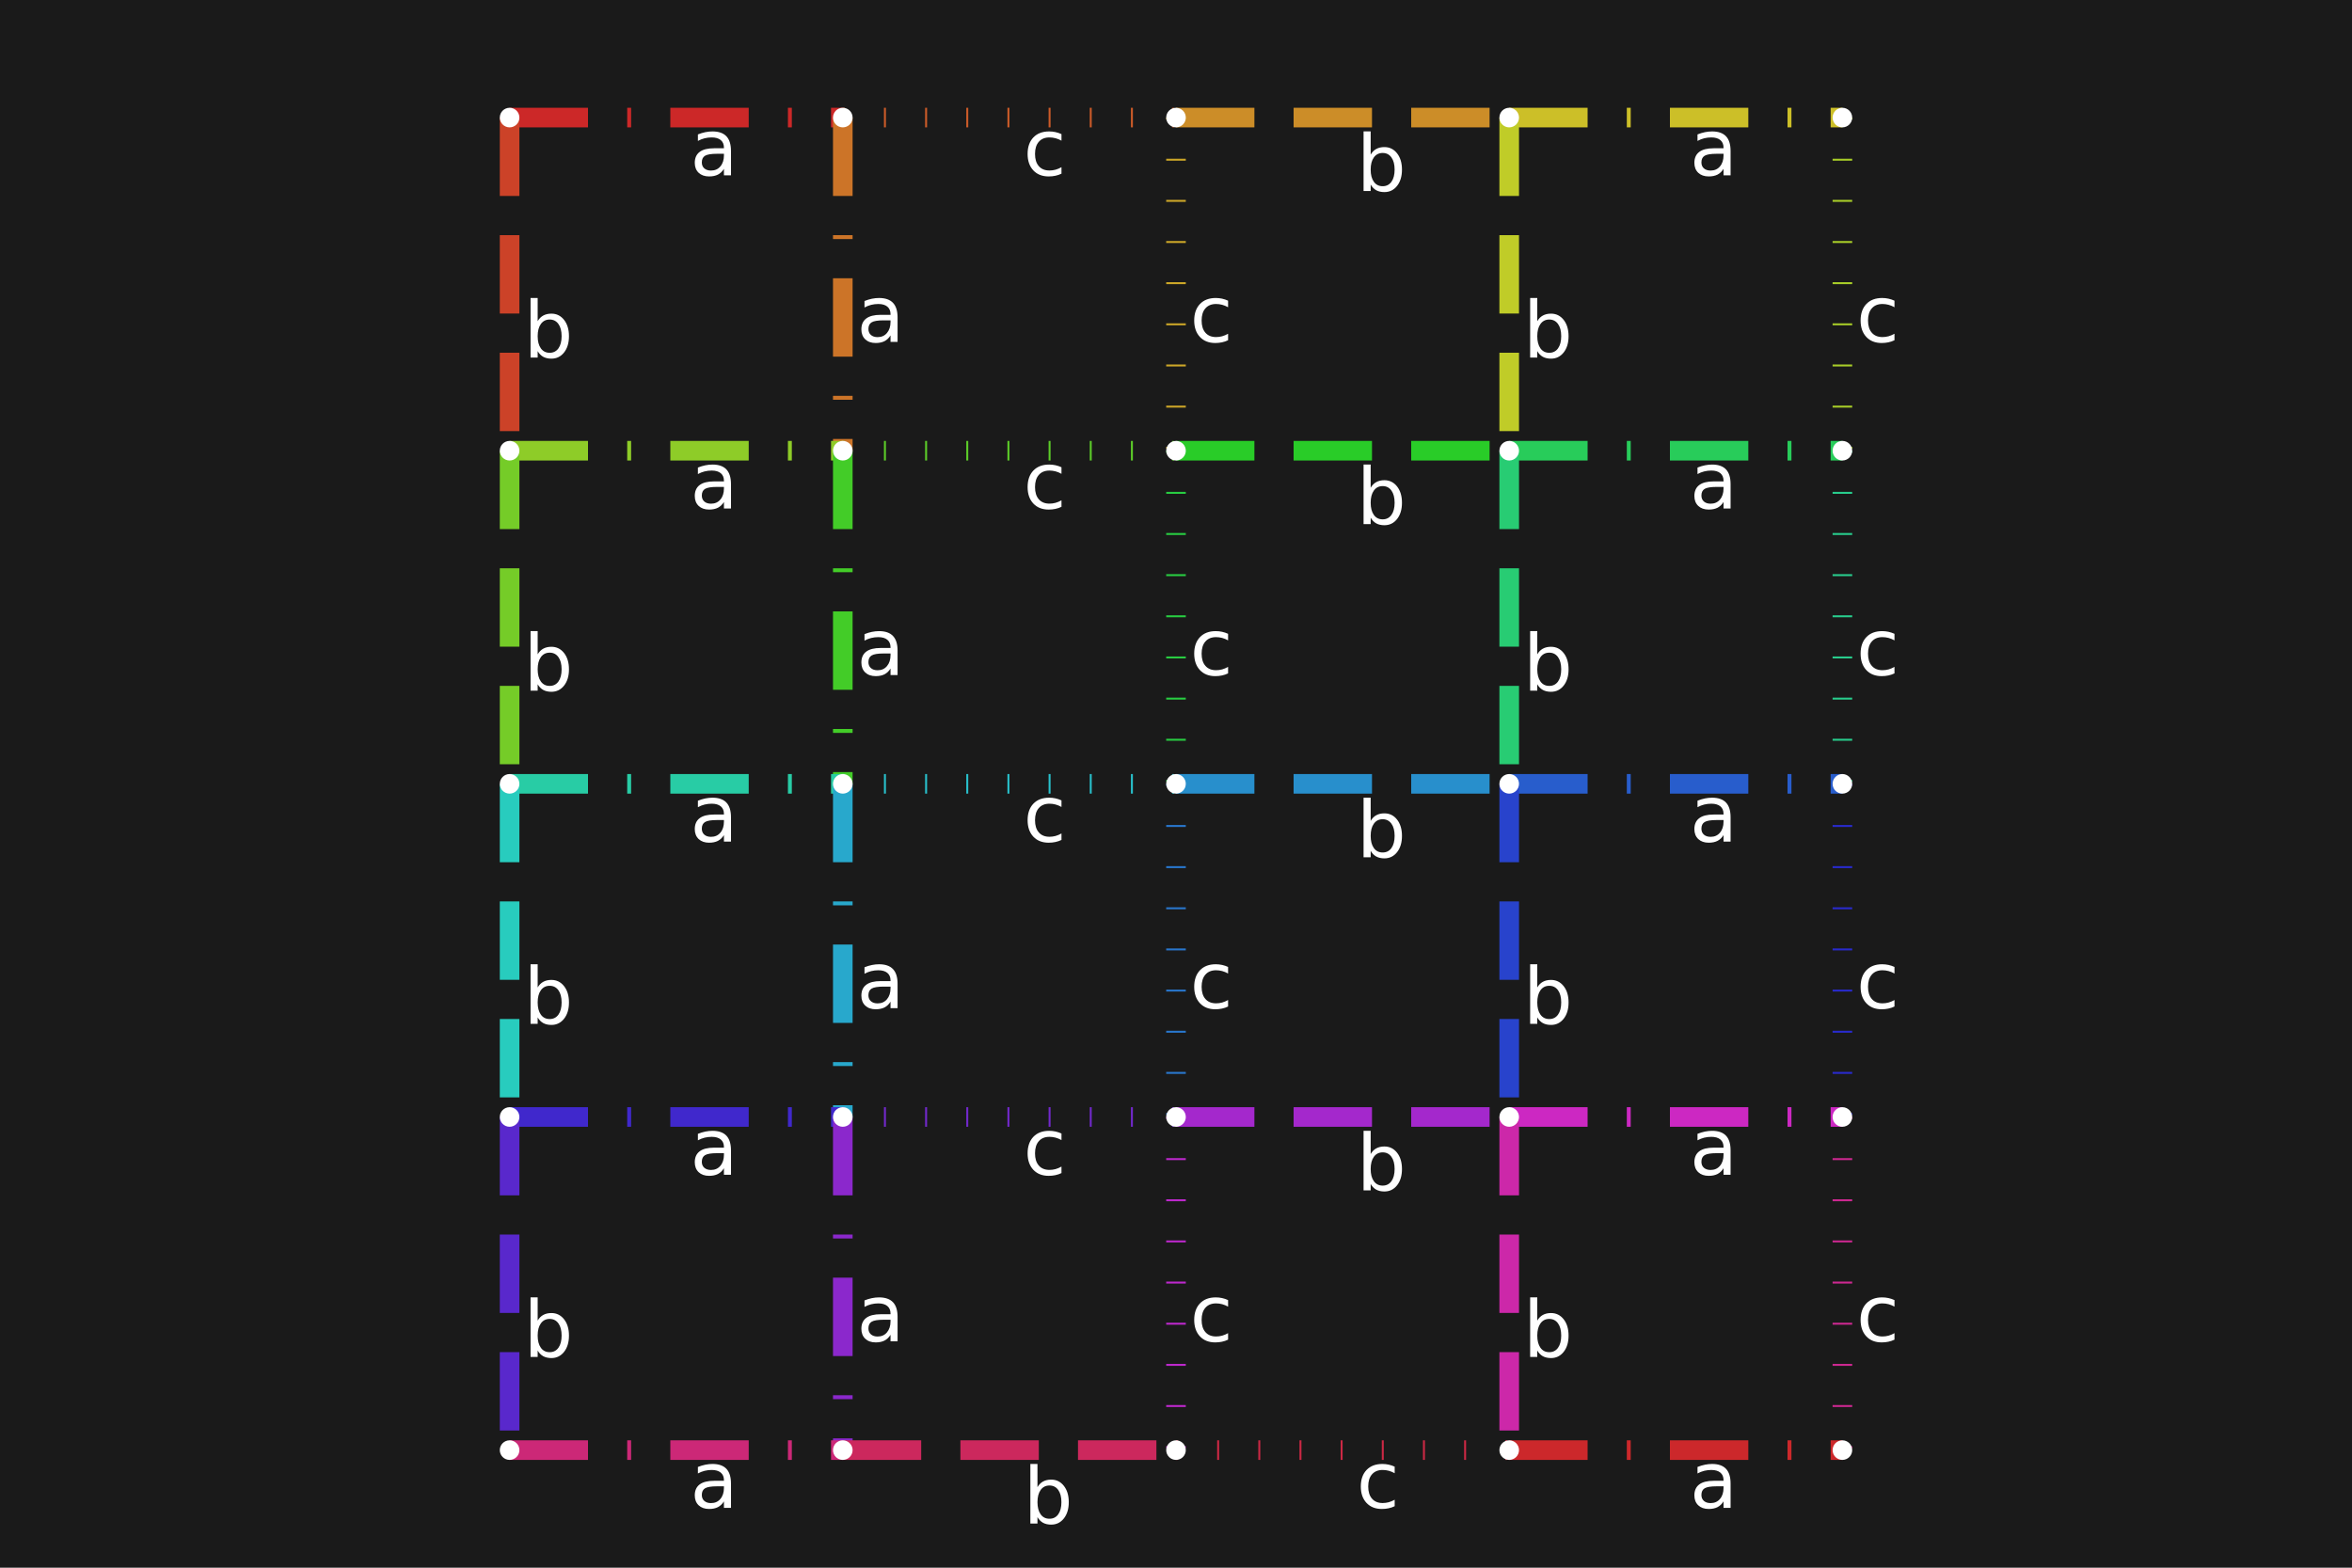 <?xml version="1.0" encoding="UTF-8"?>
<svg xmlns="http://www.w3.org/2000/svg" xmlns:xlink="http://www.w3.org/1999/xlink" width="600" height="400" viewBox="0 0 600 400">
<defs>
<g>
<g id="glyph-765899-0-0">
<path d="M 6.859 -5.5 C 5.398 -5.5 4.391 -5.332 3.828 -5 C 3.273 -4.664 3 -4.098 3 -3.297 C 3 -2.66 3.207 -2.156 3.625 -1.781 C 4.051 -1.406 4.625 -1.219 5.344 -1.219 C 6.344 -1.219 7.141 -1.57 7.734 -2.281 C 8.336 -2.988 8.641 -3.926 8.641 -5.094 L 8.641 -5.5 Z M 10.438 -6.234 L 10.438 0 L 8.641 0 L 8.641 -1.656 C 8.234 -1 7.723 -0.508 7.109 -0.188 C 6.492 0.125 5.742 0.281 4.859 0.281 C 3.742 0.281 2.852 -0.031 2.188 -0.656 C 1.531 -1.289 1.203 -2.133 1.203 -3.188 C 1.203 -4.414 1.613 -5.344 2.438 -5.969 C 3.258 -6.594 4.488 -6.906 6.125 -6.906 L 8.641 -6.906 L 8.641 -7.078 C 8.641 -7.91 8.367 -8.551 7.828 -9 C 7.285 -9.445 6.52 -9.672 5.531 -9.672 C 4.906 -9.672 4.297 -9.598 3.703 -9.453 C 3.117 -9.305 2.551 -9.082 2 -8.781 L 2 -10.438 C 2.656 -10.695 3.289 -10.891 3.906 -11.016 C 4.531 -11.141 5.133 -11.203 5.719 -11.203 C 7.301 -11.203 8.484 -10.789 9.266 -9.969 C 10.047 -9.145 10.438 -7.898 10.438 -6.234 Z M 10.438 -6.234 "/>
</g>
<g id="glyph-765899-0-1">
<path d="M 9.734 -5.453 C 9.734 -6.773 9.461 -7.812 8.922 -8.562 C 8.379 -9.32 7.633 -9.703 6.688 -9.703 C 5.727 -9.703 4.977 -9.32 4.438 -8.562 C 3.895 -7.812 3.625 -6.773 3.625 -5.453 C 3.625 -4.141 3.895 -3.102 4.438 -2.344 C 4.977 -1.594 5.727 -1.219 6.688 -1.219 C 7.633 -1.219 8.379 -1.594 8.922 -2.344 C 9.461 -3.102 9.734 -4.141 9.734 -5.453 Z M 3.625 -9.281 C 4 -9.926 4.473 -10.406 5.047 -10.719 C 5.629 -11.039 6.32 -11.203 7.125 -11.203 C 8.445 -11.203 9.523 -10.672 10.359 -9.609 C 11.191 -8.555 11.609 -7.172 11.609 -5.453 C 11.609 -3.734 11.191 -2.348 10.359 -1.297 C 9.523 -0.242 8.445 0.281 7.125 0.281 C 6.32 0.281 5.629 0.125 5.047 -0.188 C 4.473 -0.508 4 -0.992 3.625 -1.641 L 3.625 0 L 1.812 0 L 1.812 -15.203 L 3.625 -15.203 Z M 3.625 -9.281 "/>
</g>
<g id="glyph-765899-0-2">
<path d="M 9.75 -10.516 L 9.75 -8.844 C 9.25 -9.125 8.742 -9.332 8.234 -9.469 C 7.723 -9.602 7.207 -9.672 6.688 -9.672 C 5.52 -9.672 4.613 -9.301 3.969 -8.562 C 3.32 -7.832 3 -6.797 3 -5.453 C 3 -4.117 3.32 -3.082 3.969 -2.344 C 4.613 -1.602 5.52 -1.234 6.688 -1.234 C 7.207 -1.234 7.723 -1.301 8.234 -1.438 C 8.742 -1.582 9.25 -1.797 9.75 -2.078 L 9.75 -0.422 C 9.25 -0.18 8.727 -0.004 8.188 0.109 C 7.656 0.223 7.086 0.281 6.484 0.281 C 4.836 0.281 3.531 -0.234 2.562 -1.266 C 1.594 -2.305 1.109 -3.703 1.109 -5.453 C 1.109 -7.242 1.598 -8.648 2.578 -9.672 C 3.555 -10.691 4.898 -11.203 6.609 -11.203 C 7.16 -11.203 7.695 -11.145 8.219 -11.031 C 8.75 -10.914 9.258 -10.742 9.75 -10.516 Z M 9.75 -10.516 "/>
</g>
</g>
</defs>
<rect x="-60" y="-40" width="720" height="480" fill="rgb(10.196%, 10.196%, 10.196%)" fill-opacity="1"/>
<path fill="none" stroke-width="5" stroke-linecap="butt" stroke-linejoin="miter" stroke="rgb(80%, 16%, 16%)" stroke-opacity="1" stroke-dasharray="20 10 1 10" stroke-miterlimit="10" d="M 130 30 L 215 30 "/>
<g fill="rgb(100%, 100%, 100%)" fill-opacity="1">
<use xlink:href="#glyph-765899-0-0" x="176.036" y="44.737"/>
</g>
<path fill="none" stroke-width="5" stroke-linecap="butt" stroke-linejoin="miter" stroke="rgb(80%, 25.819%, 16%)" stroke-opacity="1" stroke-dasharray="20 10" stroke-miterlimit="10" d="M 130 30 L 130 115 "/>
<g fill="rgb(100%, 100%, 100%)" fill-opacity="1">
<use xlink:href="#glyph-765899-0-1" x="133.536" y="91.231"/>
</g>
<path fill="none" stroke-width="5" stroke-linecap="butt" stroke-linejoin="miter" stroke="rgb(80%, 35.638%, 16%)" stroke-opacity="1" stroke-dasharray="0.5 10" stroke-miterlimit="10" d="M 215 30 L 300 30 "/>
<g fill="rgb(100%, 100%, 100%)" fill-opacity="1">
<use xlink:href="#glyph-765899-0-2" x="261.036" y="44.737"/>
</g>
<path fill="none" stroke-width="5" stroke-linecap="butt" stroke-linejoin="miter" stroke="rgb(80%, 45.456%, 16%)" stroke-opacity="1" stroke-dasharray="20 10 1 10" stroke-miterlimit="10" d="M 215 30 L 215 115 "/>
<g fill="rgb(100%, 100%, 100%)" fill-opacity="1">
<use xlink:href="#glyph-765899-0-0" x="218.536" y="87.237"/>
</g>
<path fill="none" stroke-width="5" stroke-linecap="butt" stroke-linejoin="miter" stroke="rgb(80%, 55.275%, 16%)" stroke-opacity="1" stroke-dasharray="20 10" stroke-miterlimit="10" d="M 300 30 L 385 30 "/>
<g fill="rgb(100%, 100%, 100%)" fill-opacity="1">
<use xlink:href="#glyph-765899-0-1" x="346.036" y="48.731"/>
</g>
<path fill="none" stroke-width="5" stroke-linecap="butt" stroke-linejoin="miter" stroke="rgb(80%, 65.094%, 16%)" stroke-opacity="1" stroke-dasharray="0.5 10" stroke-miterlimit="10" d="M 300 30 L 300 115 "/>
<g fill="rgb(100%, 100%, 100%)" fill-opacity="1">
<use xlink:href="#glyph-765899-0-2" x="303.536" y="87.237"/>
</g>
<path fill="none" stroke-width="5" stroke-linecap="butt" stroke-linejoin="miter" stroke="rgb(80%, 74.913%, 16%)" stroke-opacity="1" stroke-dasharray="20 10 1 10" stroke-miterlimit="10" d="M 385 30 L 470 30 "/>
<g fill="rgb(100%, 100%, 100%)" fill-opacity="1">
<use xlink:href="#glyph-765899-0-0" x="431.036" y="44.737"/>
</g>
<path fill="none" stroke-width="5" stroke-linecap="butt" stroke-linejoin="miter" stroke="rgb(75.268%, 80%, 16%)" stroke-opacity="1" stroke-dasharray="20 10" stroke-miterlimit="10" d="M 385 30 L 385 115 "/>
<g fill="rgb(100%, 100%, 100%)" fill-opacity="1">
<use xlink:href="#glyph-765899-0-1" x="388.536" y="91.231"/>
</g>
<path fill="none" stroke-width="5" stroke-linecap="butt" stroke-linejoin="miter" stroke="rgb(65.45%, 80%, 16%)" stroke-opacity="1" stroke-dasharray="0.5 10" stroke-miterlimit="10" d="M 470 30 L 470 115 "/>
<g fill="rgb(100%, 100%, 100%)" fill-opacity="1">
<use xlink:href="#glyph-765899-0-2" x="473.536" y="87.237"/>
</g>
<path fill="none" stroke-width="5" stroke-linecap="butt" stroke-linejoin="miter" stroke="rgb(55.631%, 80%, 16%)" stroke-opacity="1" stroke-dasharray="20 10 1 10" stroke-miterlimit="10" d="M 130 115 L 215 115 "/>
<g fill="rgb(100%, 100%, 100%)" fill-opacity="1">
<use xlink:href="#glyph-765899-0-0" x="176.036" y="129.737"/>
</g>
<path fill="none" stroke-width="5" stroke-linecap="butt" stroke-linejoin="miter" stroke="rgb(45.812%, 80%, 16%)" stroke-opacity="1" stroke-dasharray="20 10" stroke-miterlimit="10" d="M 130 115 L 130 200 "/>
<g fill="rgb(100%, 100%, 100%)" fill-opacity="1">
<use xlink:href="#glyph-765899-0-1" x="133.536" y="176.231"/>
</g>
<path fill="none" stroke-width="5" stroke-linecap="butt" stroke-linejoin="miter" stroke="rgb(35.993%, 80%, 16%)" stroke-opacity="1" stroke-dasharray="0.5 10" stroke-miterlimit="10" d="M 215 115 L 300 115 "/>
<g fill="rgb(100%, 100%, 100%)" fill-opacity="1">
<use xlink:href="#glyph-765899-0-2" x="261.036" y="129.737"/>
</g>
<path fill="none" stroke-width="5" stroke-linecap="butt" stroke-linejoin="miter" stroke="rgb(26.174%, 80%, 16%)" stroke-opacity="1" stroke-dasharray="20 10 1 10" stroke-miterlimit="10" d="M 215 115 L 215 200 "/>
<g fill="rgb(100%, 100%, 100%)" fill-opacity="1">
<use xlink:href="#glyph-765899-0-0" x="218.536" y="172.237"/>
</g>
<path fill="none" stroke-width="5" stroke-linecap="butt" stroke-linejoin="miter" stroke="rgb(16.356%, 80%, 16%)" stroke-opacity="1" stroke-dasharray="20 10" stroke-miterlimit="10" d="M 300 115 L 385 115 "/>
<g fill="rgb(100%, 100%, 100%)" fill-opacity="1">
<use xlink:href="#glyph-765899-0-1" x="346.036" y="133.731"/>
</g>
<path fill="none" stroke-width="5" stroke-linecap="butt" stroke-linejoin="miter" stroke="rgb(16%, 80%, 25.463%)" stroke-opacity="1" stroke-dasharray="0.5 10" stroke-miterlimit="10" d="M 300 115 L 300 200 "/>
<g fill="rgb(100%, 100%, 100%)" fill-opacity="1">
<use xlink:href="#glyph-765899-0-2" x="303.536" y="172.237"/>
</g>
<path fill="none" stroke-width="5" stroke-linecap="butt" stroke-linejoin="miter" stroke="rgb(16%, 80%, 35.282%)" stroke-opacity="1" stroke-dasharray="20 10 1 10" stroke-miterlimit="10" d="M 385 115 L 470 115 "/>
<g fill="rgb(100%, 100%, 100%)" fill-opacity="1">
<use xlink:href="#glyph-765899-0-0" x="431.036" y="129.737"/>
</g>
<path fill="none" stroke-width="5" stroke-linecap="butt" stroke-linejoin="miter" stroke="rgb(16%, 80%, 45.101%)" stroke-opacity="1" stroke-dasharray="20 10" stroke-miterlimit="10" d="M 385 115 L 385 200 "/>
<g fill="rgb(100%, 100%, 100%)" fill-opacity="1">
<use xlink:href="#glyph-765899-0-1" x="388.536" y="176.231"/>
</g>
<path fill="none" stroke-width="5" stroke-linecap="butt" stroke-linejoin="miter" stroke="rgb(16%, 80%, 54.92%)" stroke-opacity="1" stroke-dasharray="0.5 10" stroke-miterlimit="10" d="M 470 115 L 470 200 "/>
<g fill="rgb(100%, 100%, 100%)" fill-opacity="1">
<use xlink:href="#glyph-765899-0-2" x="473.536" y="172.237"/>
</g>
<path fill="none" stroke-width="5" stroke-linecap="butt" stroke-linejoin="miter" stroke="rgb(16%, 80%, 64.738%)" stroke-opacity="1" stroke-dasharray="20 10 1 10" stroke-miterlimit="10" d="M 130 200 L 215 200 "/>
<g fill="rgb(100%, 100%, 100%)" fill-opacity="1">
<use xlink:href="#glyph-765899-0-0" x="176.036" y="214.737"/>
</g>
<path fill="none" stroke-width="5" stroke-linecap="butt" stroke-linejoin="miter" stroke="rgb(16%, 80%, 74.557%)" stroke-opacity="1" stroke-dasharray="20 10" stroke-miterlimit="10" d="M 130 200 L 130 285 "/>
<g fill="rgb(100%, 100%, 100%)" fill-opacity="1">
<use xlink:href="#glyph-765899-0-1" x="133.536" y="261.231"/>
</g>
<path fill="none" stroke-width="5" stroke-linecap="butt" stroke-linejoin="miter" stroke="rgb(16%, 75.624%, 80%)" stroke-opacity="1" stroke-dasharray="0.5 10" stroke-miterlimit="10" d="M 215 200 L 300 200 "/>
<g fill="rgb(100%, 100%, 100%)" fill-opacity="1">
<use xlink:href="#glyph-765899-0-2" x="261.036" y="214.737"/>
</g>
<path fill="none" stroke-width="5" stroke-linecap="butt" stroke-linejoin="miter" stroke="rgb(16%, 65.805%, 80%)" stroke-opacity="1" stroke-dasharray="20 10 1 10" stroke-miterlimit="10" d="M 215 200 L 215 285 "/>
<g fill="rgb(100%, 100%, 100%)" fill-opacity="1">
<use xlink:href="#glyph-765899-0-0" x="218.536" y="257.237"/>
</g>
<path fill="none" stroke-width="5" stroke-linecap="butt" stroke-linejoin="miter" stroke="rgb(16%, 55.986%, 80%)" stroke-opacity="1" stroke-dasharray="20 10" stroke-miterlimit="10" d="M 300 200 L 385 200 "/>
<g fill="rgb(100%, 100%, 100%)" fill-opacity="1">
<use xlink:href="#glyph-765899-0-1" x="346.036" y="218.731"/>
</g>
<path fill="none" stroke-width="5" stroke-linecap="butt" stroke-linejoin="miter" stroke="rgb(16%, 46.168%, 80%)" stroke-opacity="1" stroke-dasharray="0.5 10" stroke-miterlimit="10" d="M 300 200 L 300 285 "/>
<g fill="rgb(100%, 100%, 100%)" fill-opacity="1">
<use xlink:href="#glyph-765899-0-2" x="303.536" y="257.237"/>
</g>
<path fill="none" stroke-width="5" stroke-linecap="butt" stroke-linejoin="miter" stroke="rgb(16%, 36.349%, 80%)" stroke-opacity="1" stroke-dasharray="20 10 1 10" stroke-miterlimit="10" d="M 385 200 L 470 200 "/>
<g fill="rgb(100%, 100%, 100%)" fill-opacity="1">
<use xlink:href="#glyph-765899-0-0" x="431.036" y="214.737"/>
</g>
<path fill="none" stroke-width="5" stroke-linecap="butt" stroke-linejoin="miter" stroke="rgb(16%, 26.53%, 80%)" stroke-opacity="1" stroke-dasharray="20 10" stroke-miterlimit="10" d="M 385 200 L 385 285 "/>
<g fill="rgb(100%, 100%, 100%)" fill-opacity="1">
<use xlink:href="#glyph-765899-0-1" x="388.536" y="261.231"/>
</g>
<path fill="none" stroke-width="5" stroke-linecap="butt" stroke-linejoin="miter" stroke="rgb(16%, 16.711%, 80%)" stroke-opacity="1" stroke-dasharray="0.5 10" stroke-miterlimit="10" d="M 470 200 L 470 285 "/>
<g fill="rgb(100%, 100%, 100%)" fill-opacity="1">
<use xlink:href="#glyph-765899-0-2" x="473.536" y="257.237"/>
</g>
<path fill="none" stroke-width="5" stroke-linecap="butt" stroke-linejoin="miter" stroke="rgb(25.108%, 16%, 80%)" stroke-opacity="1" stroke-dasharray="20 10 1 10" stroke-miterlimit="10" d="M 130 285 L 215 285 "/>
<g fill="rgb(100%, 100%, 100%)" fill-opacity="1">
<use xlink:href="#glyph-765899-0-0" x="176.036" y="299.737"/>
</g>
<path fill="none" stroke-width="5" stroke-linecap="butt" stroke-linejoin="miter" stroke="rgb(34.926%, 16%, 80%)" stroke-opacity="1" stroke-dasharray="20 10" stroke-miterlimit="10" d="M 130 285 L 130 370 "/>
<g fill="rgb(100%, 100%, 100%)" fill-opacity="1">
<use xlink:href="#glyph-765899-0-1" x="133.536" y="346.231"/>
</g>
<path fill="none" stroke-width="5" stroke-linecap="butt" stroke-linejoin="miter" stroke="rgb(44.745%, 16%, 80%)" stroke-opacity="1" stroke-dasharray="0.5 10" stroke-miterlimit="10" d="M 215 285 L 300 285 "/>
<g fill="rgb(100%, 100%, 100%)" fill-opacity="1">
<use xlink:href="#glyph-765899-0-2" x="261.036" y="299.737"/>
</g>
<path fill="none" stroke-width="5" stroke-linecap="butt" stroke-linejoin="miter" stroke="rgb(54.564%, 16%, 80%)" stroke-opacity="1" stroke-dasharray="20 10 1 10" stroke-miterlimit="10" d="M 215 285 L 215 370 "/>
<g fill="rgb(100%, 100%, 100%)" fill-opacity="1">
<use xlink:href="#glyph-765899-0-0" x="218.536" y="342.237"/>
</g>
<path fill="none" stroke-width="5" stroke-linecap="butt" stroke-linejoin="miter" stroke="rgb(64.383%, 16%, 80%)" stroke-opacity="1" stroke-dasharray="20 10" stroke-miterlimit="10" d="M 300 285 L 385 285 "/>
<g fill="rgb(100%, 100%, 100%)" fill-opacity="1">
<use xlink:href="#glyph-765899-0-1" x="346.036" y="303.731"/>
</g>
<path fill="none" stroke-width="5" stroke-linecap="butt" stroke-linejoin="miter" stroke="rgb(74.202%, 16%, 80%)" stroke-opacity="1" stroke-dasharray="0.5 10" stroke-miterlimit="10" d="M 300 285 L 300 370 "/>
<g fill="rgb(100%, 100%, 100%)" fill-opacity="1">
<use xlink:href="#glyph-765899-0-2" x="303.536" y="342.237"/>
</g>
<path fill="none" stroke-width="5" stroke-linecap="butt" stroke-linejoin="miter" stroke="rgb(80%, 16%, 75.979%)" stroke-opacity="1" stroke-dasharray="20 10 1 10" stroke-miterlimit="10" d="M 385 285 L 470 285 "/>
<g fill="rgb(100%, 100%, 100%)" fill-opacity="1">
<use xlink:href="#glyph-765899-0-0" x="431.036" y="299.737"/>
</g>
<path fill="none" stroke-width="5" stroke-linecap="butt" stroke-linejoin="miter" stroke="rgb(80%, 16%, 66.161%)" stroke-opacity="1" stroke-dasharray="20 10" stroke-miterlimit="10" d="M 385 285 L 385 370 "/>
<g fill="rgb(100%, 100%, 100%)" fill-opacity="1">
<use xlink:href="#glyph-765899-0-1" x="388.536" y="346.231"/>
</g>
<path fill="none" stroke-width="5" stroke-linecap="butt" stroke-linejoin="miter" stroke="rgb(80%, 16%, 56.342%)" stroke-opacity="1" stroke-dasharray="0.5 10" stroke-miterlimit="10" d="M 470 285 L 470 370 "/>
<g fill="rgb(100%, 100%, 100%)" fill-opacity="1">
<use xlink:href="#glyph-765899-0-2" x="473.536" y="342.237"/>
</g>
<path fill="none" stroke-width="5" stroke-linecap="butt" stroke-linejoin="miter" stroke="rgb(80%, 16%, 46.523%)" stroke-opacity="1" stroke-dasharray="20 10 1 10" stroke-miterlimit="10" d="M 130 370 L 215 370 "/>
<g fill="rgb(100%, 100%, 100%)" fill-opacity="1">
<use xlink:href="#glyph-765899-0-0" x="176.036" y="384.737"/>
</g>
<path fill="none" stroke-width="5" stroke-linecap="butt" stroke-linejoin="miter" stroke="rgb(80%, 16%, 36.704%)" stroke-opacity="1" stroke-dasharray="20 10" stroke-miterlimit="10" d="M 215 370 L 300 370 "/>
<g fill="rgb(100%, 100%, 100%)" fill-opacity="1">
<use xlink:href="#glyph-765899-0-1" x="261.036" y="388.731"/>
</g>
<path fill="none" stroke-width="5" stroke-linecap="butt" stroke-linejoin="miter" stroke="rgb(80%, 16%, 26.885%)" stroke-opacity="1" stroke-dasharray="0.5 10" stroke-miterlimit="10" d="M 300 370 L 385 370 "/>
<g fill="rgb(100%, 100%, 100%)" fill-opacity="1">
<use xlink:href="#glyph-765899-0-2" x="346.036" y="384.737"/>
</g>
<path fill="none" stroke-width="5" stroke-linecap="butt" stroke-linejoin="miter" stroke="rgb(80%, 16%, 17.067%)" stroke-opacity="1" stroke-dasharray="20 10 1 10" stroke-miterlimit="10" d="M 385 370 L 470 370 "/>
<g fill="rgb(100%, 100%, 100%)" fill-opacity="1">
<use xlink:href="#glyph-765899-0-0" x="431.036" y="384.737"/>
</g>
<path fill-rule="nonzero" fill="rgb(100%, 100%, 100%)" fill-opacity="1" stroke-width="1" stroke-linecap="butt" stroke-linejoin="miter" stroke="rgb(100%, 100%, 100%)" stroke-opacity="1" stroke-miterlimit="10" d="M 132 30 C 132 31.105 131.105 32 130 32 C 128.895 32 128 31.105 128 30 C 128 28.895 128.895 28 130 28 C 131.105 28 132 28.895 132 30 Z M 132 30 "/>
<path fill-rule="nonzero" fill="rgb(100%, 100%, 100%)" fill-opacity="1" stroke-width="1" stroke-linecap="butt" stroke-linejoin="miter" stroke="rgb(100%, 100%, 100%)" stroke-opacity="1" stroke-miterlimit="10" d="M 217 30 C 217 31.105 216.105 32 215 32 C 213.895 32 213 31.105 213 30 C 213 28.895 213.895 28 215 28 C 216.105 28 217 28.895 217 30 Z M 217 30 "/>
<path fill-rule="nonzero" fill="rgb(100%, 100%, 100%)" fill-opacity="1" stroke-width="1" stroke-linecap="butt" stroke-linejoin="miter" stroke="rgb(100%, 100%, 100%)" stroke-opacity="1" stroke-miterlimit="10" d="M 302 30 C 302 31.105 301.105 32 300 32 C 298.895 32 298 31.105 298 30 C 298 28.895 298.895 28 300 28 C 301.105 28 302 28.895 302 30 Z M 302 30 "/>
<path fill-rule="nonzero" fill="rgb(100%, 100%, 100%)" fill-opacity="1" stroke-width="1" stroke-linecap="butt" stroke-linejoin="miter" stroke="rgb(100%, 100%, 100%)" stroke-opacity="1" stroke-miterlimit="10" d="M 387 30 C 387 31.105 386.105 32 385 32 C 383.895 32 383 31.105 383 30 C 383 28.895 383.895 28 385 28 C 386.105 28 387 28.895 387 30 Z M 387 30 "/>
<path fill-rule="nonzero" fill="rgb(100%, 100%, 100%)" fill-opacity="1" stroke-width="1" stroke-linecap="butt" stroke-linejoin="miter" stroke="rgb(100%, 100%, 100%)" stroke-opacity="1" stroke-miterlimit="10" d="M 472 30 C 472 31.105 471.105 32 470 32 C 468.895 32 468 31.105 468 30 C 468 28.895 468.895 28 470 28 C 471.105 28 472 28.895 472 30 Z M 472 30 "/>
<path fill-rule="nonzero" fill="rgb(100%, 100%, 100%)" fill-opacity="1" stroke-width="1" stroke-linecap="butt" stroke-linejoin="miter" stroke="rgb(100%, 100%, 100%)" stroke-opacity="1" stroke-miterlimit="10" d="M 132 115 C 132 116.105 131.105 117 130 117 C 128.895 117 128 116.105 128 115 C 128 113.895 128.895 113 130 113 C 131.105 113 132 113.895 132 115 Z M 132 115 "/>
<path fill-rule="nonzero" fill="rgb(100%, 100%, 100%)" fill-opacity="1" stroke-width="1" stroke-linecap="butt" stroke-linejoin="miter" stroke="rgb(100%, 100%, 100%)" stroke-opacity="1" stroke-miterlimit="10" d="M 217 115 C 217 116.105 216.105 117 215 117 C 213.895 117 213 116.105 213 115 C 213 113.895 213.895 113 215 113 C 216.105 113 217 113.895 217 115 Z M 217 115 "/>
<path fill-rule="nonzero" fill="rgb(100%, 100%, 100%)" fill-opacity="1" stroke-width="1" stroke-linecap="butt" stroke-linejoin="miter" stroke="rgb(100%, 100%, 100%)" stroke-opacity="1" stroke-miterlimit="10" d="M 302 115 C 302 116.105 301.105 117 300 117 C 298.895 117 298 116.105 298 115 C 298 113.895 298.895 113 300 113 C 301.105 113 302 113.895 302 115 Z M 302 115 "/>
<path fill-rule="nonzero" fill="rgb(100%, 100%, 100%)" fill-opacity="1" stroke-width="1" stroke-linecap="butt" stroke-linejoin="miter" stroke="rgb(100%, 100%, 100%)" stroke-opacity="1" stroke-miterlimit="10" d="M 387 115 C 387 116.105 386.105 117 385 117 C 383.895 117 383 116.105 383 115 C 383 113.895 383.895 113 385 113 C 386.105 113 387 113.895 387 115 Z M 387 115 "/>
<path fill-rule="nonzero" fill="rgb(100%, 100%, 100%)" fill-opacity="1" stroke-width="1" stroke-linecap="butt" stroke-linejoin="miter" stroke="rgb(100%, 100%, 100%)" stroke-opacity="1" stroke-miterlimit="10" d="M 472 115 C 472 116.105 471.105 117 470 117 C 468.895 117 468 116.105 468 115 C 468 113.895 468.895 113 470 113 C 471.105 113 472 113.895 472 115 Z M 472 115 "/>
<path fill-rule="nonzero" fill="rgb(100%, 100%, 100%)" fill-opacity="1" stroke-width="1" stroke-linecap="butt" stroke-linejoin="miter" stroke="rgb(100%, 100%, 100%)" stroke-opacity="1" stroke-miterlimit="10" d="M 132 200 C 132 201.105 131.105 202 130 202 C 128.895 202 128 201.105 128 200 C 128 198.895 128.895 198 130 198 C 131.105 198 132 198.895 132 200 Z M 132 200 "/>
<path fill-rule="nonzero" fill="rgb(100%, 100%, 100%)" fill-opacity="1" stroke-width="1" stroke-linecap="butt" stroke-linejoin="miter" stroke="rgb(100%, 100%, 100%)" stroke-opacity="1" stroke-miterlimit="10" d="M 217 200 C 217 201.105 216.105 202 215 202 C 213.895 202 213 201.105 213 200 C 213 198.895 213.895 198 215 198 C 216.105 198 217 198.895 217 200 Z M 217 200 "/>
<path fill-rule="nonzero" fill="rgb(100%, 100%, 100%)" fill-opacity="1" stroke-width="1" stroke-linecap="butt" stroke-linejoin="miter" stroke="rgb(100%, 100%, 100%)" stroke-opacity="1" stroke-miterlimit="10" d="M 302 200 C 302 201.105 301.105 202 300 202 C 298.895 202 298 201.105 298 200 C 298 198.895 298.895 198 300 198 C 301.105 198 302 198.895 302 200 Z M 302 200 "/>
<path fill-rule="nonzero" fill="rgb(100%, 100%, 100%)" fill-opacity="1" stroke-width="1" stroke-linecap="butt" stroke-linejoin="miter" stroke="rgb(100%, 100%, 100%)" stroke-opacity="1" stroke-miterlimit="10" d="M 387 200 C 387 201.105 386.105 202 385 202 C 383.895 202 383 201.105 383 200 C 383 198.895 383.895 198 385 198 C 386.105 198 387 198.895 387 200 Z M 387 200 "/>
<path fill-rule="nonzero" fill="rgb(100%, 100%, 100%)" fill-opacity="1" stroke-width="1" stroke-linecap="butt" stroke-linejoin="miter" stroke="rgb(100%, 100%, 100%)" stroke-opacity="1" stroke-miterlimit="10" d="M 472 200 C 472 201.105 471.105 202 470 202 C 468.895 202 468 201.105 468 200 C 468 198.895 468.895 198 470 198 C 471.105 198 472 198.895 472 200 Z M 472 200 "/>
<path fill-rule="nonzero" fill="rgb(100%, 100%, 100%)" fill-opacity="1" stroke-width="1" stroke-linecap="butt" stroke-linejoin="miter" stroke="rgb(100%, 100%, 100%)" stroke-opacity="1" stroke-miterlimit="10" d="M 132 285 C 132 286.105 131.105 287 130 287 C 128.895 287 128 286.105 128 285 C 128 283.895 128.895 283 130 283 C 131.105 283 132 283.895 132 285 Z M 132 285 "/>
<path fill-rule="nonzero" fill="rgb(100%, 100%, 100%)" fill-opacity="1" stroke-width="1" stroke-linecap="butt" stroke-linejoin="miter" stroke="rgb(100%, 100%, 100%)" stroke-opacity="1" stroke-miterlimit="10" d="M 217 285 C 217 286.105 216.105 287 215 287 C 213.895 287 213 286.105 213 285 C 213 283.895 213.895 283 215 283 C 216.105 283 217 283.895 217 285 Z M 217 285 "/>
<path fill-rule="nonzero" fill="rgb(100%, 100%, 100%)" fill-opacity="1" stroke-width="1" stroke-linecap="butt" stroke-linejoin="miter" stroke="rgb(100%, 100%, 100%)" stroke-opacity="1" stroke-miterlimit="10" d="M 302 285 C 302 286.105 301.105 287 300 287 C 298.895 287 298 286.105 298 285 C 298 283.895 298.895 283 300 283 C 301.105 283 302 283.895 302 285 Z M 302 285 "/>
<path fill-rule="nonzero" fill="rgb(100%, 100%, 100%)" fill-opacity="1" stroke-width="1" stroke-linecap="butt" stroke-linejoin="miter" stroke="rgb(100%, 100%, 100%)" stroke-opacity="1" stroke-miterlimit="10" d="M 387 285 C 387 286.105 386.105 287 385 287 C 383.895 287 383 286.105 383 285 C 383 283.895 383.895 283 385 283 C 386.105 283 387 283.895 387 285 Z M 387 285 "/>
<path fill-rule="nonzero" fill="rgb(100%, 100%, 100%)" fill-opacity="1" stroke-width="1" stroke-linecap="butt" stroke-linejoin="miter" stroke="rgb(100%, 100%, 100%)" stroke-opacity="1" stroke-miterlimit="10" d="M 472 285 C 472 286.105 471.105 287 470 287 C 468.895 287 468 286.105 468 285 C 468 283.895 468.895 283 470 283 C 471.105 283 472 283.895 472 285 Z M 472 285 "/>
<path fill-rule="nonzero" fill="rgb(100%, 100%, 100%)" fill-opacity="1" stroke-width="1" stroke-linecap="butt" stroke-linejoin="miter" stroke="rgb(100%, 100%, 100%)" stroke-opacity="1" stroke-miterlimit="10" d="M 132 370 C 132 371.105 131.105 372 130 372 C 128.895 372 128 371.105 128 370 C 128 368.895 128.895 368 130 368 C 131.105 368 132 368.895 132 370 Z M 132 370 "/>
<path fill-rule="nonzero" fill="rgb(100%, 100%, 100%)" fill-opacity="1" stroke-width="1" stroke-linecap="butt" stroke-linejoin="miter" stroke="rgb(100%, 100%, 100%)" stroke-opacity="1" stroke-miterlimit="10" d="M 217 370 C 217 371.105 216.105 372 215 372 C 213.895 372 213 371.105 213 370 C 213 368.895 213.895 368 215 368 C 216.105 368 217 368.895 217 370 Z M 217 370 "/>
<path fill-rule="nonzero" fill="rgb(100%, 100%, 100%)" fill-opacity="1" stroke-width="1" stroke-linecap="butt" stroke-linejoin="miter" stroke="rgb(100%, 100%, 100%)" stroke-opacity="1" stroke-miterlimit="10" d="M 302 370 C 302 371.105 301.105 372 300 372 C 298.895 372 298 371.105 298 370 C 298 368.895 298.895 368 300 368 C 301.105 368 302 368.895 302 370 Z M 302 370 "/>
<path fill-rule="nonzero" fill="rgb(100%, 100%, 100%)" fill-opacity="1" stroke-width="1" stroke-linecap="butt" stroke-linejoin="miter" stroke="rgb(100%, 100%, 100%)" stroke-opacity="1" stroke-miterlimit="10" d="M 387 370 C 387 371.105 386.105 372 385 372 C 383.895 372 383 371.105 383 370 C 383 368.895 383.895 368 385 368 C 386.105 368 387 368.895 387 370 Z M 387 370 "/>
<path fill-rule="nonzero" fill="rgb(100%, 100%, 100%)" fill-opacity="1" stroke-width="1" stroke-linecap="butt" stroke-linejoin="miter" stroke="rgb(100%, 100%, 100%)" stroke-opacity="1" stroke-miterlimit="10" d="M 472 370 C 472 371.105 471.105 372 470 372 C 468.895 372 468 371.105 468 370 C 468 368.895 468.895 368 470 368 C 471.105 368 472 368.895 472 370 Z M 472 370 "/>
</svg>
